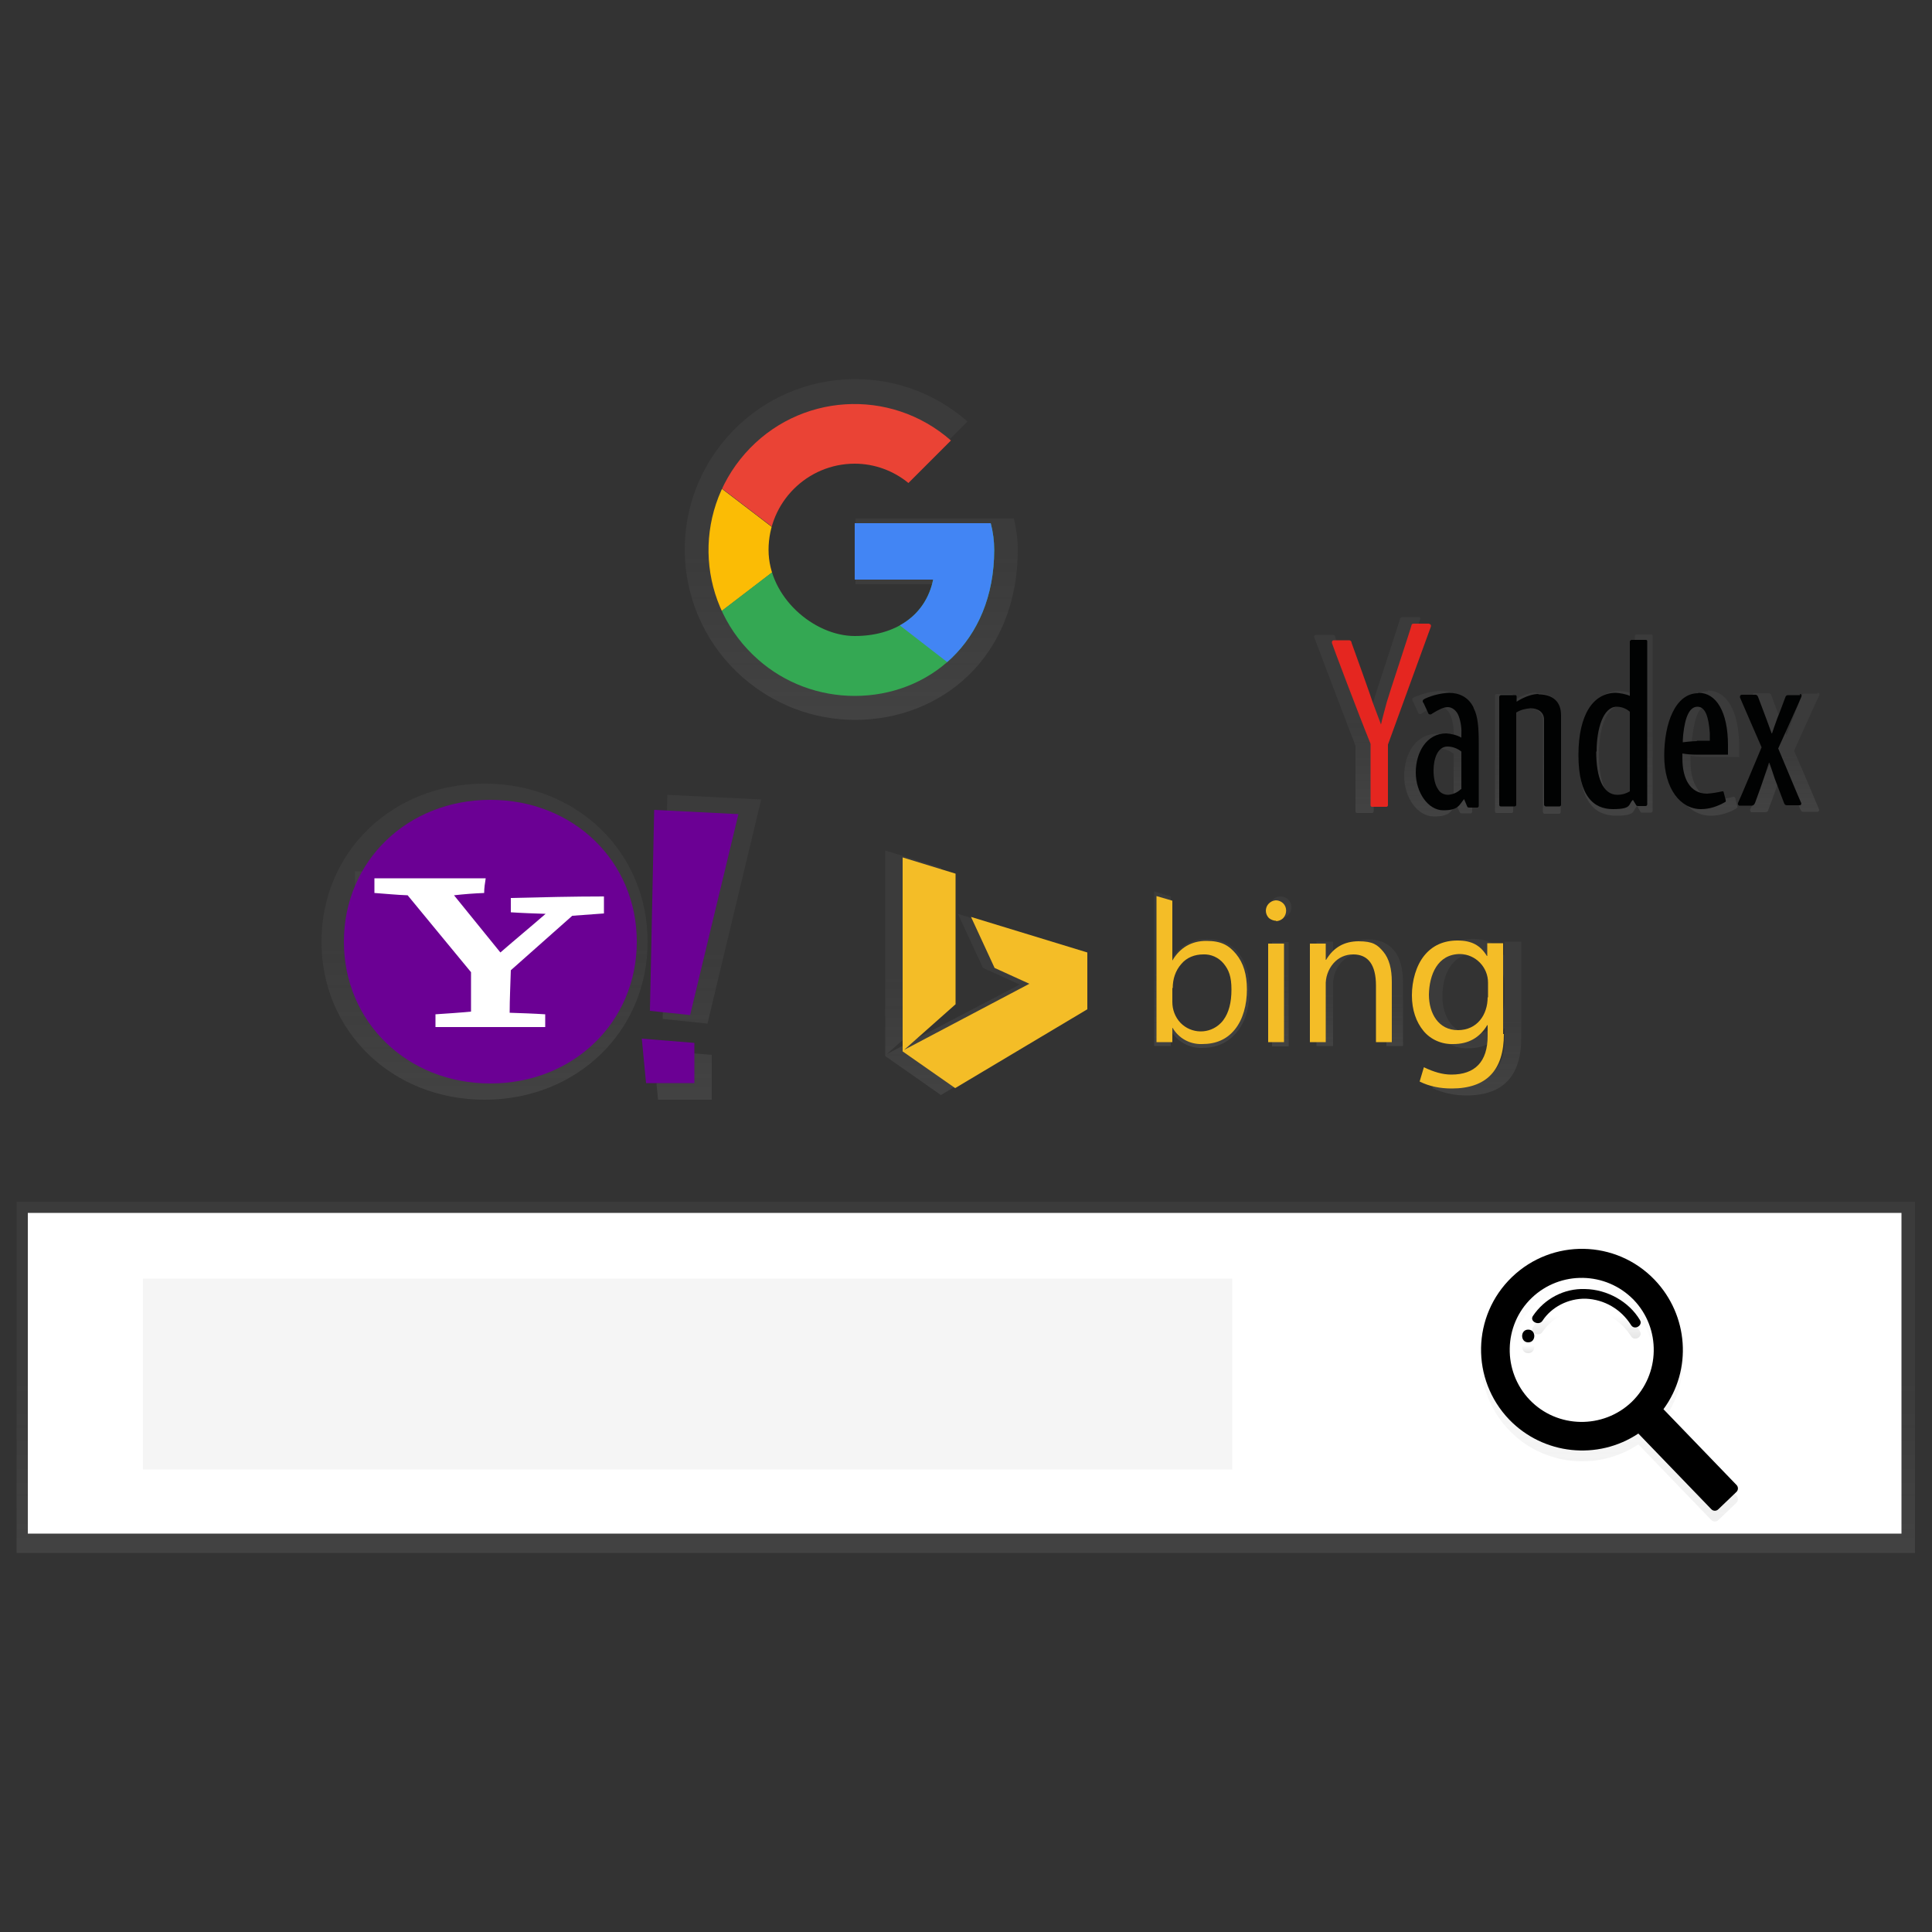 <svg xmlns="http://www.w3.org/2000/svg" xmlns:xlink="http://www.w3.org/1999/xlink" id="uuid-dcfd6948-4651-483c-82dc-bf21859e869b" viewBox="0 0 500 500"><rect x="0" y="0" width="500" height="500" fill="#333333" stroke="none"/><defs><style>.uuid-1fe96451-c62e-42e4-9f96-f7fd93dea687{fill:none;}.uuid-ba46260b-2aff-4007-aa92-2008975ca97d{fill:url(#uuid-d8deae1a-8913-4a29-9698-de59b9f5927b);}.uuid-a37d7df2-ced4-4520-a0eb-2304a3742211{fill:url(#uuid-1f70defd-0067-4461-af37-5376225a3fe9);}.uuid-add6e796-370e-4321-9d00-f24d9fe35278{fill:url(#uuid-0f5fa49c-abe8-45c3-875e-e9e68e8b7886);}.uuid-216fd8d4-b69f-47b0-87c2-9e39dd969907{fill:url(#uuid-76732390-9cf6-4462-9c30-108e85bc7c66);}.uuid-19be8ca1-ff06-4591-8a13-f9a7e4ca97ee{fill:url(#uuid-af0cb66e-ffd5-4a28-8d12-026829688e62);}.uuid-c1b3b05b-083d-413a-8d21-0808bb7dfba7{fill:#f4bd27;}.uuid-3e29d454-17b6-4555-b179-71e3b0420e60{fill:#010202;}.uuid-d385a3f2-a12a-4db5-b00b-e42f4d4c68f9{fill:#6b0094;}.uuid-cf70a0ca-0496-43b8-8d87-78f3ac3531dc{fill:#f5f5f5;}.uuid-b2bf010d-6c66-4566-8baf-c5d5597f12b8{fill:#fbbc05;}.uuid-5d16d2c2-b1a7-4f04-a0d8-7a33cbbd7356{fill:#ea4335;}.uuid-99a709cb-b39e-4397-88e7-d866d647375b{fill:#fff;}.uuid-2867838d-f415-414d-acfd-2899e7bd66b3{fill:#e52620;}.uuid-f465ca48-c834-4882-b55e-4b2b4f72d873{fill:#4285f4;}.uuid-b33612b6-75c0-4c31-96e3-4664cf1b69be{fill:#34a853;}.uuid-fcf6b080-67e6-4bdb-84f9-36f9001b158b{fill:url(#uuid-4e4e3f00-9bb7-4338-911e-6bde1d7c5b57);}.uuid-0112fbfc-89ae-455b-a6c2-83fda0a217c0{fill:url(#uuid-a26da802-590f-4d2b-bedc-4bf790a0c8cf);}.uuid-09373d2d-d7ad-4c20-8bb1-c6bc0c59c286{fill:url(#uuid-f0e059b5-83ac-4831-a763-03b609a037c2);}.uuid-1a59cc0b-2b73-4f20-a547-4568d0873af9{fill:url(#uuid-5517d3a2-f41d-45be-9ef9-0ae33736aac4);}.uuid-5d324388-df0d-4f39-926f-152f6db5d69d{fill:url(#uuid-ecb77bc5-c507-4232-a825-323153ba93bf);}.uuid-00cb75be-f2e7-48f7-9a8f-e069361a0081{fill:url(#uuid-01e55b46-5e89-4000-a840-9865296f0a60);}.uuid-4fd7d8d2-febd-4f6e-bd6e-cbaa69653004{fill:url(#uuid-79364190-dbe6-4f12-b338-0b3267aa2e78);}.uuid-1892e348-9e6b-4c99-a830-4d628ed2452c{fill:url(#uuid-698d9936-4af8-4751-9ac2-2cc08547da8e);}.uuid-62082441-16bf-4c08-bbb5-668c89ddf201{fill:url(#uuid-dc376bee-8bf6-4eb7-a76a-48711a18381b);}.uuid-44ebcd9b-9142-4305-b8e5-016a3e201236{fill:url(#uuid-799fc8a7-965e-4ff8-9c55-7c4481c456a3);}.uuid-273b02b9-eb32-4249-bd03-f828c0ccb748{fill:url(#uuid-fde1c1ba-fc49-4a97-a9a7-b416dc6165ec);}.uuid-ae365cb4-3839-409b-ac58-33a44f3518ca{fill:url(#uuid-4a622610-2f40-4143-b877-0f0fa856159a);}.uuid-66e21d6c-deb0-499c-bb2d-3285fadd6320{fill:url(#uuid-e5a2d759-07de-418f-9299-9d2b4beb111e);}.uuid-ec82295b-8857-4fc4-a8c0-ddc1185b980e{fill:url(#uuid-7b183df2-d20d-405c-89df-866c1e4817e8);}.uuid-281e29b1-8e90-4c87-9b98-72f9cd2daed0{clip-path:url(#uuid-4305bb5b-c4b1-43b6-a445-175e7a9c1497);}</style><linearGradient id="uuid-4a622610-2f40-4143-b877-0f0fa856159a" x1="250" y1="-3539.8" x2="250" y2="-3449" gradientTransform="translate(0 -3138) scale(1 -1)" gradientUnits="userSpaceOnUse"><stop offset="0" stop-color="gray" stop-opacity=".2"></stop><stop offset=".5" stop-color="gray" stop-opacity=".1"></stop><stop offset="1" stop-color="gray" stop-opacity=".1"></stop></linearGradient><linearGradient id="uuid-76732390-9cf6-4462-9c30-108e85bc7c66" x1="580.5" y1="-3712.4" x2="580.5" y2="-3644.6" gradientTransform="translate(-164.1 -3318.6) scale(1 -1)" gradientUnits="userSpaceOnUse"><stop offset="0" stop-color="#b3b3b3" stop-opacity=".2"></stop><stop offset=".5" stop-color="#b3b3b3" stop-opacity=".1"></stop><stop offset="1" stop-color="#b3b3b3" stop-opacity="0"></stop></linearGradient><linearGradient id="uuid-e5a2d759-07de-418f-9299-9d2b4beb111e" x1="559.6" y1="-3668.7" x2="559.6" y2="-3665.5" gradientTransform="translate(-164.1 -3318.6) scale(1 -1)" gradientUnits="userSpaceOnUse"><stop offset="0" stop-color="#000" stop-opacity=".1"></stop><stop offset=".6" stop-color="#000" stop-opacity="0"></stop><stop offset="1" stop-color="#000" stop-opacity="0"></stop></linearGradient><linearGradient id="uuid-5517d3a2-f41d-45be-9ef9-0ae33736aac4" x1="574.6" y1="-3665" x2="574.6" y2="-3655" xlink:href="#uuid-e5a2d759-07de-418f-9299-9d2b4beb111e"></linearGradient><linearGradient id="uuid-fde1c1ba-fc49-4a97-a9a7-b416dc6165ec" x1="384.4" y1="-3504.9" x2="384.4" y2="-3416.7" gradientTransform="translate(-164.1 -3318.6) scale(1 -1)" xlink:href="#uuid-4a622610-2f40-4143-b877-0f0fa856159a"></linearGradient><clipPath id="uuid-4305bb5b-c4b1-43b6-a445-175e7a9c1497"><path class="uuid-1fe96451-c62e-42e4-9f96-f7fd93dea687" d="M256.4,135.4h-35.2v14.6h20.3c-1.9,9.3-9.8,14.6-20.3,14.6s-22.3-10-22.3-22.3,10-22.3,22.3-22.3h0c5.1,0,10,1.8,13.9,5l11-11c-15.7-13.8-39.5-12.3-53.3,3.4-13.8,15.7-12.3,39.5,3.4,53.3,6.9,6.1,15.8,9.4,25,9.4,18.9,0,36.1-13.7,36.1-37.8,0-2.3-.3-4.6-.9-6.9Z"></path></clipPath><linearGradient id="uuid-698d9936-4af8-4751-9ac2-2cc08547da8e" x1="289.5" y1="-3603.2" x2="289.5" y2="-3521.4" gradientTransform="translate(-164.1 -3318.6) scale(1 -1)" xlink:href="#uuid-4a622610-2f40-4143-b877-0f0fa856159a"></linearGradient><linearGradient id="uuid-d8deae1a-8913-4a29-9698-de59b9f5927b" x1="289" y1="-3587.1" x2="289" y2="-3544" gradientTransform="translate(-164.1 -3318.6) scale(1 -1)" xlink:href="#uuid-4a622610-2f40-4143-b877-0f0fa856159a"></linearGradient><linearGradient id="uuid-ecb77bc5-c507-4232-a825-323153ba93bf" x1="347.1" y1="-3603.1" x2="347.1" y2="-3524.2" gradientTransform="translate(-164.1 -3318.6) scale(1 -1)" xlink:href="#uuid-4a622610-2f40-4143-b877-0f0fa856159a"></linearGradient><linearGradient id="uuid-01e55b46-5e89-4000-a840-9865296f0a60" x1="254.4" y1="-3421.4" x2="254.4" y2="-3358.1" xlink:href="#uuid-4a622610-2f40-4143-b877-0f0fa856159a"></linearGradient><linearGradient id="uuid-a26da802-590f-4d2b-bedc-4bf790a0c8cf" x1="475.1" y1="-3589.9" x2="475.1" y2="-3549.3" gradientTransform="translate(-164.1 -3318.6) scale(1 -1)" xlink:href="#uuid-4a622610-2f40-4143-b877-0f0fa856159a"></linearGradient><linearGradient id="uuid-dc376bee-8bf6-4eb7-a76a-48711a18381b" x1="495.5" y1="-3589.3" x2="495.5" y2="-3550.5" gradientTransform="translate(-164.1 -3318.6) scale(1 -1)" xlink:href="#uuid-4a622610-2f40-4143-b877-0f0fa856159a"></linearGradient><linearGradient id="uuid-799fc8a7-965e-4ff8-9c55-7c4481c456a3" x1="515.9" y1="-3589.3" x2="515.9" y2="-3561.7" gradientTransform="translate(-164.1 -3318.6) scale(1 -1)" xlink:href="#uuid-4a622610-2f40-4143-b877-0f0fa856159a"></linearGradient><linearGradient id="uuid-0f5fa49c-abe8-45c3-875e-e9e68e8b7886" x1="545.2" y1="-3602" x2="545.2" y2="-3561.6" gradientTransform="translate(-164.1 -3318.6) scale(1 -1)" xlink:href="#uuid-4a622610-2f40-4143-b877-0f0fa856159a"></linearGradient><linearGradient id="uuid-79364190-dbe6-4f12-b338-0b3267aa2e78" x1="559.5" y1="-3529" x2="559.5" y2="-3497.7" gradientTransform="translate(-164.1 -3318.6) scale(1 -1)" xlink:href="#uuid-4a622610-2f40-4143-b877-0f0fa856159a"></linearGradient><linearGradient id="uuid-7b183df2-d20d-405c-89df-866c1e4817e8" x1="582.3" y1="-3529.7" x2="582.3" y2="-3482.7" gradientTransform="translate(-164.1 -3318.6) scale(1 -1)" xlink:href="#uuid-4a622610-2f40-4143-b877-0f0fa856159a"></linearGradient><linearGradient id="uuid-af0cb66e-ffd5-4a28-8d12-026829688e62" x1="605.4" y1="-3529.6" x2="605.4" y2="-3497.5" gradientTransform="translate(-164.1 -3318.6) scale(1 -1)" xlink:href="#uuid-4a622610-2f40-4143-b877-0f0fa856159a"></linearGradient><linearGradient id="uuid-1f70defd-0067-4461-af37-5376225a3fe9" x1="536.2" y1="-3529.8" x2="536.2" y2="-3497.3" gradientTransform="translate(-164.1 -3318.6) scale(1 -1)" xlink:href="#uuid-4a622610-2f40-4143-b877-0f0fa856159a"></linearGradient><linearGradient id="uuid-4e4e3f00-9bb7-4338-911e-6bde1d7c5b57" x1="626" y1="-3529" x2="626" y2="-3498.1" gradientTransform="translate(-164.1 -3318.6) scale(1 -1)" xlink:href="#uuid-4a622610-2f40-4143-b877-0f0fa856159a"></linearGradient><linearGradient id="uuid-f0e059b5-83ac-4831-a763-03b609a037c2" x1="518" y1="-3528.9" x2="518" y2="-3478.2" gradientTransform="translate(-164.1 -3318.6) scale(1 -1)" xlink:href="#uuid-4a622610-2f40-4143-b877-0f0fa856159a"></linearGradient></defs><rect class="uuid-ae365cb4-3839-409b-ac58-33a44f3518ca" x="4.3" y="311" width="491.3" height="90.9"></rect><rect class="uuid-99a709cb-b39e-4397-88e7-d866d647375b" x="7.2" y="313.9" width="484.9" height="83"></rect><rect class="uuid-cf70a0ca-0496-43b8-8d87-78f3ac3531dc" x="37" y="330.9" width="281.9" height="49.4"></rect><path class="uuid-216fd8d4-b69f-47b0-87c2-9e39dd969907" d="M428.2,334c-10-10.4-26.5-10.7-36.9-.7-10.4,10-10.7,26.5-.7,36.9,8.8,9.1,22.9,10.6,33.4,3.6l18.9,19.6c.5,.5,1.3,.5,1.8,0h0l4.7-4.5c.5-.5,.5-1.3,0-1.8h0l-18.9-19.6c7.5-10.2,6.5-24.3-2.3-33.5Zm-5.9,31.6c-7.4,7.1-19.3,6.9-26.4-.5-7.1-7.4-6.9-19.3,.5-26.4,7.4-7.1,19.2-6.9,26.4,.5,7.1,7.4,6.9,19.2-.5,26.4h0Z"></path><path class="uuid-66e21d6c-deb0-499c-bb2d-3285fadd6320" d="M395.5,346.9c-2.1,0-2.1,3.3,0,3.3s2.1-3.3,0-3.3Z"></path><path class="uuid-1a59cc0b-2b73-4f20-a547-4568d0873af9" d="M410.2,336.5c-5.4-.2-10.5,2.5-13.5,7-.9,1.4,1.6,2.6,2.5,1.2,2.3-3.5,6.6-5.8,11.2-5.7,4.8,.2,9.1,2.7,11.7,6.8,.9,1.5,3.2,.1,2.3-1.3-2.8-4.7-8.4-7.9-14.2-8Z"></path><path d="M428.2,331.2c-10-10.4-26.5-10.7-36.9-.7-10.4,10-10.7,26.5-.7,36.9,8.8,9.1,22.9,10.6,33.4,3.6l18.9,19.6c.5,.5,1.3,.5,1.8,0h0l4.7-4.5c.5-.5,.5-1.3,0-1.8h0l-18.9-19.6c7.5-10.2,6.5-24.3-2.3-33.5Zm-5.9,31.6c-7.4,7.1-19.3,6.9-26.4-.5-7.1-7.4-6.9-19.3,.5-26.4,7.4-7.1,19.2-6.9,26.4,.5,7.1,7.4,6.9,19.2-.5,26.4h0Z"></path><path d="M395.5,344.1c-2.1,0-2.1,3.3,0,3.3s2.1-3.3,0-3.3Z"></path><path d="M410.2,333.6c-5.4-.2-10.5,2.5-13.5,7-.9,1.4,1.6,2.6,2.5,1.2,2.3-3.5,6.6-5.8,11.2-5.7,4.8,.2,9.1,2.7,11.7,6.8,.9,1.5,3.2,.1,2.3-1.3-2.8-4.7-8.4-7.9-14.2-8Z"></path><g id="uuid-85be41c1-cd1a-40fd-9500-08e0e17ce4a8"><path class="uuid-273b02b9-eb32-4249-bd03-f828c0ccb748" d="M262.5,134.2h-41.1v17h23.7c-2.2,10.8-11.4,17-23.7,17-14.4-.2-25.9-12.1-25.7-26.4,.2-14.1,11.6-25.5,25.7-25.7,5.9,0,11.7,2,16.2,5.8l12.8-12.8c-18.3-16.1-46.1-14.3-62.2,4-16.1,18.3-14.3,46.1,4,62.2,8.1,7.1,18.4,11,29.1,11,22.1,0,42.1-16,42.1-44.1,0-2.7-.4-5.4-1-8Z"></path></g><g class="uuid-281e29b1-8e90-4c87-9b98-72f9cd2daed0"><g><path class="uuid-b2bf010d-6c66-4566-8baf-c5d5597f12b8" d="M178.3,164.6v-44.6l29.2,22.3-29.2,22.3Z"></path><path class="uuid-5d16d2c2-b1a7-4f04-a0d8-7a33cbbd7356" d="M178.3,119.9l29.2,22.3,12-10.5,41.2-6.7v-24h-82.4v18.9Z"></path><path class="uuid-b33612b6-75c0-4c31-96e3-4664cf1b69be" d="M178.3,164.6l51.5-39.5,13.6,1.7,17.3-25.7v82.4h-82.4v-18.9Z"></path><path class="uuid-f465ca48-c834-4882-b55e-4b2b4f72d873" d="M260.7,183.4l-53.2-41.2-6.9-5.2,60.1-17.2v63.5Z"></path></g></g><g id="uuid-136dcdb7-4b02-45d9-8da7-232afe73d38a"><g id="uuid-d9af7348-9734-4ee1-bf46-c5270af8a76b"><g id="uuid-404021da-7d54-4d07-be2c-9c6f2c9756f1"><path class="uuid-1892e348-9e6b-4c99-a830-4d628ed2452c" d="M125.4,202.8c23.9,0,42.2,17.7,42.2,40.9s-18.3,40.9-42.2,40.9-42.2-17.7-42.2-40.9,18.3-40.9,42.2-40.9Z"></path></g><g id="uuid-3ca970b0-ab89-45e2-97c2-94cbdc954439"><g id="uuid-baef502b-77ad-4450-a18d-006cef6a9047"><g id="uuid-a810ab11-3120-47e5-9c42-8d129a9a8f01"><path class="uuid-ba46260b-2aff-4007-aa92-2008975ca97d" d="M123.6,229.7c0-1.4,.2-2.8,.4-4.2h-32.1v4.2c3.2,.2,6.4,.5,9.6,.7,6.1,7.4,12.1,14.7,18.3,22.2v11.5c-3.4,.3-6.9,.5-10.3,.8v3.7h31.7v-3.7c-3.4-.2-6.9-.3-10.3-.4,.1-4,.2-8.2,.3-12.2,6-5.3,11.8-10.5,17.7-15.8,3-.2,6.1-.4,9.2-.7v-4.9c-9,.1-17.9,.2-26.9,.4v4.1c3.3,.2,6.7,.3,10,.4-4.3,3.7-8.7,7.4-13,11.1-4.4-5.5-8.9-11-13.3-16.5,3-.3,5.9-.5,8.8-.7Z"></path></g></g></g><g id="uuid-3b16a34a-97a5-4d7a-8a85-6133624549fa"><g id="uuid-e83d5c7e-bf40-4488-a287-da646c492a1c"><g id="uuid-b0f094c8-0ae2-483d-8e6c-a378cf4940a5"><path class="uuid-5d324388-df0d-4f39-926f-152f6db5d69d" d="M197,206.9l-24.3-1.2c-.4,19.3-.8,38.7-1.2,58,3.8,.4,7.8,.8,11.6,1.2,4.6-19.4,9.3-38.7,13.9-58Zm-26.7,77.7h13.9v-11.6l-15.1-1.2c.4,4.3,.8,8.6,1.2,12.8Z"></path></g></g></g></g></g><g id="uuid-e742c519-fb87-4447-ad20-ade798303b1e"><g id="uuid-5a7a9267-26ce-43f4-9e5f-cf4a2c3b25c4"><path id="uuid-34ea5a3f-e6a3-4143-a4e4-a9d9d57e1486" class="uuid-d385a3f2-a12a-4db5-b00b-e42f4d4c68f9" d="M126.9,207c21.5,0,37.9,15.9,37.9,36.7s-16.4,36.7-37.9,36.7-37.9-15.9-37.9-36.7,16.4-36.7,37.9-36.7Z"></path><g id="uuid-3ebf3252-b8cf-4311-9cc9-6e013ca253d0"><g id="uuid-0dcc0831-b64a-48cf-9498-a15136d4a25f"><path id="uuid-7eaf26bb-e599-4631-9b6b-863df4b6689a" class="uuid-99a709cb-b39e-4397-88e7-d866d647375b" d="M125.3,231.1c0-1.3,.2-2.5,.4-3.8h-28.8v3.8c2.9,.2,5.7,.5,8.6,.6,5.4,6.6,10.9,13.2,16.4,19.9v10.2c-3.1,.3-6.2,.5-9.2,.7v3.3h28.4v-3.3c-3.1-.2-6.2-.3-9.2-.4,0-3.6,.2-7.3,.3-11,5.3-4.7,10.6-9.4,15.9-14.1,2.7-.2,5.4-.4,8.2-.6v-4.4c-8.1,0-16,.2-24.1,.4v3.7c3,.2,6,.3,9,.4-3.9,3.4-7.8,6.6-11.7,10-4-4.9-8-9.9-12-14.8,2.6-.3,5.2-.5,7.9-.6Z"></path></g></g><g id="uuid-9b391d14-8ba6-4feb-8b9a-c3a279b82226"><g id="uuid-b21b4c73-fb5c-4363-8cfc-99cc4789a844"><path id="uuid-e041a3f2-7638-4b83-93a2-d29dd8ac7656" class="uuid-d385a3f2-a12a-4db5-b00b-e42f4d4c68f9" d="M191.1,210.7l-21.8-1.1c-.4,17.3-.7,34.7-1.1,52,3.4,.4,7,.7,10.4,1.1,4.2-17.4,8.3-34.7,12.5-52Zm-23.9,69.6h12.5v-10.4l-13.6-1.1c.4,3.9,.7,7.7,1.1,11.5Z"></path></g></g></g></g><g id="uuid-63f189f7-15fd-426b-ba5e-9c2cbbd59c1f"><g id="uuid-d75219a0-a37e-4523-9dd7-cbf12878b146"><polygon class="uuid-00cb75be-f2e7-48f7-9a8f-e069361a0081" points="243.5 283.4 229.1 273.3 229.1 220.1 243.6 224.6 243.6 260.3 229.5 272.8 263.9 254.8 254.4 250.5 247.9 236.5 279.7 246.3 279.7 261.8 243.5 283.4"></polygon></g><g id="uuid-fd355108-34aa-44fd-a994-08a09b925689"><g id="uuid-6922620c-50da-4be2-bb90-038d1234bce9"><path class="uuid-0112fbfc-89ae-455b-a6c2-83fda0a217c0" d="M303.1,266.8h-.1v3.9h-4.3v-40l4.3,1.3v16.4h.1c2.1-3.6,5.2-5.4,9.3-5.4,3.5,0,6.2,1.2,8.1,3.6,2,2.4,2.9,5.7,2.9,9.7,0,4.5-1.1,8.1-3.3,10.8-2.2,2.7-5.2,4.1-9,4.1-3.3,.1-6.4-1.6-8.1-4.5Zm-.1-10.9v3.8c0,2.1,.7,4.1,2.2,5.7,3,3.1,7.9,3.1,11,.1,.3-.2,.5-.5,.7-.8,1.5-2,2.3-4.8,2.3-8.4,0-3-.7-5.4-2.1-7.1-1.4-1.7-3.5-2.6-5.6-2.6-2.3,0-4.5,.9-6.1,2.6-1.6,1.8-2.4,4.2-2.3,6.6Z"></path></g><g id="uuid-bdda11b2-c21a-4124-b061-13ffeeb992b9"><path class="uuid-62082441-16bf-4c08-bbb5-668c89ddf201" d="M331.4,237.6c-.7,0-1.5-.3-2-.8-.5-.5-.8-1.3-.8-2,0-1.5,1.2-2.8,2.7-2.8,0,0,0,0,.1,0,.8,0,1.5,.3,2,.8,1.1,1.1,1.1,2.9,0,4h0c-.5,.6-1.3,.8-2,.8Zm2.1,33.2h-4.3v-27h4.3v27Z"></path></g><g id="uuid-1c387c19-5f5f-4b74-8ac5-23805560c0fa"><path class="uuid-44ebcd9b-9142-4305-b8e5-016a3e201236" d="M363.1,270.7h-4.3v-15.4c0-5.7-2.1-8.6-6.3-8.6-2.1,0-4,.9-5.4,2.4-1.5,1.7-2.2,3.9-2.1,6.2v15.4h-4.3v-27h4.3v4.5h.1c2-3.4,5-5.1,8.9-5.1,3,0,5.2,1,6.8,2.9s2.3,4.7,2.3,8.3v16.5Z"></path></g><g id="uuid-989c69fb-2017-4215-a47c-8b98b5feda50"><path class="uuid-add6e796-370e-4321-9d00-f24d9fe35278" d="M393.7,268.6c0,9.9-4.7,14.9-14.2,14.9-3,0-6-.6-8.8-1.9l1.2-3.9c2.6,1.3,5.1,2,7.5,2,6.4,0,10-3.5,10-10.6v-3h-.1c-2.1,3.4-5.1,5.2-9.3,5.2-3.1,.1-6.1-1.2-8.1-3.6-2-2.4-3.2-5.7-3.2-9.7s1.2-8.2,3.4-10.9,5.3-4.1,9.1-4.1,6.3,1.3,8,4.2h.1v-3.5h4.4v24.9Zm-4.3-10v-4c0-4.2-3.4-7.7-7.6-7.8-6.3,0-8.5,5.7-8.5,11.1,0,5.1,2.6,9.7,7.9,9.7s8.1-4.2,8.2-9h0Z"></path></g></g></g><g id="uuid-240cfa97-3fef-468b-bf7f-e1acb32b27d4"><path id="uuid-ef179016-ca3e-45cf-8e5c-1fb04fe5db6e" class="uuid-c1b3b05b-083d-413a-8d21-0808bb7dfba7" d="M247.2,281.6l-13.6-9.5v-50.2l13.7,4.2v33.8l-13.3,11.8,32.4-17.1-9-4.1-6.1-13.2,30.1,9.2v14.7l-34.2,20.4Z"></path><g id="uuid-e28272f3-c3d3-49ab-96dc-bd6527494f28"><path id="uuid-8ad04193-1ada-427f-927b-ff1db4e35d84" class="uuid-c1b3b05b-083d-413a-8d21-0808bb7dfba7" d="M303.5,266h-.1v3.7h-4.1v-37.8l4.1,1.2v15.5h0c2-3.4,5-5.1,8.8-5.1s5.8,1.1,7.7,3.4c1.9,2.3,2.8,5.3,2.8,9.2s-1,7.7-3.1,10.3c-2.1,2.6-4.9,3.8-8.5,3.8-3.2,.1-6.1-1.5-7.7-4.3Zm-.1-10.3v3.6c0,2,.7,3.9,2.1,5.4,2.8,2.9,7.5,3,10.4,.1,.2-.2,.5-.5,.7-.8,1.4-1.9,2.1-4.5,2.1-7.9s-.7-5.1-2-6.7c-1.3-1.6-3.3-2.5-5.3-2.4-2.2,0-4.3,.8-5.7,2.5-1.5,1.7-2.2,3.9-2.2,6.2h0Z"></path><path id="uuid-b42d7f5f-fab7-446b-8072-af6a1919cb4d" class="uuid-c1b3b05b-083d-413a-8d21-0808bb7dfba7" d="M330.3,238.3c-.7,0-1.4-.3-1.9-.7-.5-.5-.8-1.2-.8-1.9,0-1.4,1.1-2.6,2.6-2.7,0,0,0,0,0,0,.7,0,1.4,.3,1.9,.8,1,1,1,2.7,0,3.8h0c-.5,.5-1.2,.8-1.9,.8Zm2,31.4h-4.1v-25.5h4.1v25.5Z"></path><path id="uuid-2e4f6448-22af-4f69-9217-007248fb03bf" class="uuid-c1b3b05b-083d-413a-8d21-0808bb7dfba7" d="M360.2,269.7h-4.1v-14.6c0-5.4-2-8.1-5.9-8.1-2,0-3.8,.8-5.1,2.3-1.4,1.6-2.1,3.7-2,5.8v14.6h-4.1v-25.5h4.1v4.2h.1c1.9-3.2,4.7-4.8,8.4-4.8s4.9,.9,6.4,2.7c1.5,1.8,2.2,4.4,2.2,7.8v15.6Z"></path><path id="uuid-396ff7e7-4219-46e2-b14e-b675aff35b11" class="uuid-c1b3b05b-083d-413a-8d21-0808bb7dfba7" d="M389.2,267.6c0,9.4-4.5,14.1-13.5,14.1-2.9,0-5.7-.5-8.3-1.8l1.1-3.7c2.5,1.2,4.8,1.9,7.1,1.9,6.1,0,9.4-3.3,9.4-10v-2.8h-.1c-2,3.3-4.9,4.9-8.8,4.9-2.9,.1-5.8-1.1-7.7-3.4-1.9-2.3-3-5.4-3-9.2s1.1-7.7,3.2-10.3,5-3.9,8.6-3.9,5.9,1.2,7.6,4h.1v-3.3h4.1v23.5Zm-4.1-9.5v-3.8c0-4-3.2-7.3-7.2-7.4-5.9,0-8,5.4-8.1,10.5,0,4.9,2.5,9.2,7.5,9.2s7.7-4,7.7-8.5Z"></path></g></g><g id="uuid-ebe8a80b-f725-48e6-bbcc-4f83bfdfdca7"><g id="uuid-17b44537-e10a-46ea-a0c7-f100a1657945"><path class="uuid-4fd7d8d2-febd-4f6e-bd6e-cbaa69653004" d="M397.7,179.2c-3,0-6.1,2.2-6.1,2.2v-1.4c0-.3-.1-.4-.4-.4h-3.8c-.2,0-.5,.1-.5,.4,0,0,0,0,0,0v29.9c0,.3,.1,.5,.4,.5h3.9c.2,0,.4-.2,.4-.4,0,0,0,0,0,0v-25.6c1.2-.7,2.6-1.1,4-1.1,2.1,0,3.7,1,3.7,3.2v23.6c0,.3,.2,.5,.4,.5,0,0,0,0,0,0h3.8c.2,0,.4-.2,.4-.4,0,0,0,0,0,0v-25c0-3.8-2.3-5.8-6.3-5.8Z"></path></g><g id="uuid-da2b798d-c118-41a8-91fb-9ee51d8fd795"><path class="uuid-ec82295b-8857-4fc4-a8c0-ddc1185b980e" d="M427.4,164.2h-3.8c-.2,0-.5,.1-.5,.4,0,0,0,0,0,0v15.1c-1.2-.5-2.5-.8-3.9-.9-6.2,0-10.5,5.9-10.5,17.3s4.1,15,9.5,15,4.2-1.3,5.5-2.5l.8,1.4c0,.2,.3,.4,.6,.3h2.2c.2,0,.4-.2,.4-.4,0,0,0,0,0,0v-45.3c0-.3-.1-.4-.4-.4h0Zm-13.6,31c0-6.3,1.8-12.5,5.6-12.5,1.4,0,2.7,.5,3.7,1.4v22.1c-1,.6-2.2,.9-3.4,1-4.1,0-5.9-4.8-5.9-12h0Z"></path></g><g id="uuid-ce538894-0fe6-47c8-9653-8e09384d8ce5"><path class="uuid-19be8ca1-ff06-4591-8a13-f9a7e4ca97ee" d="M442,178.9c-6.4,0-9.5,8.3-9.5,17.4s4.5,14.8,10.2,14.8c2.4,0,4.7-.7,6.7-1.9,.2-.1,.3-.3,.2-.6l-.5-2c0-.2-.2-.4-.5-.4h0c-1.4,.4-2.8,.6-4.2,.6-4.7,0-6.9-4.2-6.9-9.8v-1.4c1.2,.2,2.5,.3,3.7,.3h8.9v-2.6c0-9.5-3.3-14.6-8.2-14.6h0Zm-.3,13.3c-1.4,0-3.9,.3-3.9,.3,0,0,0-1,.2-2,.6-5.2,1.8-7.8,3.9-7.8s3.1,2.7,3.4,7.4c0,1,0,2.1,0,2.1h-3.7Z"></path></g><g id="uuid-1962a6a6-0dbf-42c5-9529-0ddf08c6ad9b"><path class="uuid-a37d7df2-ced4-4520-a0eb-2304a3742211" d="M379.6,182.8c-1.4-2.8-3.9-4-6.8-4-2.3,.1-4.6,.7-6.7,1.6-.4,.2-.6,.3-.6,.6,0,.2,0,.4,.2,.6l1.3,2.8c0,.2,.3,.4,.5,.4,.2,0,.4,0,.5-.2,1.9-1.2,3.3-1.9,4.4-1.9s2.4,1,3,2.4c.6,1.7,.9,3.5,.8,5.3v.6c-1.3-.7-2.8-1.1-4.3-1.1-5.5,0-8.5,5.2-8.5,10.9s3.5,10.5,7.7,10.5,4.4-1.4,5.8-3.1c0,0,.7,1.8,.9,2,0,.2,.3,.3,.5,.3h2.3c.2,0,.4-.2,.4-.4,0,0,0,0,0,0v-17.4c0-4.3-.2-7.5-1.3-9.7h0Zm-3.4,22.8c-.9,1-2.2,1.6-3.6,1.6-1.1,0-2.2-.6-2.8-1.6-.9-1.2-1.3-3.1-1.3-5.2,0-3.3,1.2-6.7,3.8-6.7,1.4,0,2.8,.5,3.9,1.4v10.5h0Z"></path></g><g id="uuid-2f27e625-6477-4373-8737-2dc693d1866c"><path class="uuid-fcf6b080-67e6-4bdb-84f9-36f9001b158b" d="M470.4,179.5h-3.4c-.3,0-.6,.2-.7,.5-.2,.6-1.7,4.4-2.3,5.9-.4,1.1-1.6,4.3-1.6,4.3h-.1s-.8-2.3-1.3-3.5c-.4-.9-2.3-5.9-2.5-6.6-.1-.3-.3-.7-.8-.7h-3.7c-.3,0-.5,.3-.5,.6,0,0,0,0,0,.1,.1,.3,6.1,13.8,6.1,13.8,0,0-6.4,15.2-6.6,15.5-.2,.3,0,.6,.2,.8,0,0,.2,0,.3,0h3.3c.6,0,.8-.3,.9-.8,.5-1.3,1.2-3.1,2.2-6,.7-1.9,1.7-5.2,1.7-5.2h.1s1.1,3.4,1.6,4.4c1.1,2.8,2.4,6.4,2.6,6.8s.4,.7,.7,.7h3.7c.4,0,.6-.4,.4-.8-.4-.9-3.9-9.4-6.4-15,0,0,6.3-14,6.5-14.3s0-.7-.4-.7h0Z"></path></g><g id="uuid-b8f2899f-beb3-4fb9-937b-12e674bbaf7a"><path class="uuid-09373d2d-d7ad-4c20-8bb1-c6bc0c59c286" d="M367.3,159.7h-4.3c-.3,0-.6,.2-.7,.5,0,.3-6.4,19.7-6.9,21.4-.3,1.1-1.4,5.2-1.7,6.2l-2.2-6.1c-.6-1.7-5.7-16.1-5.9-16.7,0-.3-.2-.7-.8-.7h-4.2c-.3,0-.6,.3-.5,.6,0,0,0,0,0,0,.1,.2,7.7,20.4,10.7,28.1v16.9c0,.3,.1,.5,.4,.5h3.9c.2,0,.4-.2,.4-.4,0,0,0,0,0,0v-16.8c2.5-7.1,11.8-32.5,12-32.8s0-.7-.4-.7h0Z"></path></g></g><g id="uuid-2144cd21-672f-440d-9a09-ad11c6df4251"><path id="uuid-4b56c56f-7533-4afa-ab87-8e91f4bc76c8" class="uuid-3e29d454-17b6-4555-b179-71e3b0420e60" d="M398.2,179.6c-2.8,0-5.7,2-5.7,2v-1.3c0-.3-.1-.4-.4-.4h-3.6c-.2,0-.4,.1-.5,.4h0v27.9c0,.3,.1,.5,.4,.5h3.6c.2,0,.4-.2,.4-.4,0,0,0,0,0,0v-23.9c1.1-.7,2.4-1,3.7-1.1,1.9,0,3.5,1,3.5,2.9v22c0,.2,.1,.4,.4,.5,0,0,0,0,0,0h3.6c.2,0,.4-.2,.4-.4,0,0,0,0,0,0v-23.2c0-3.5-2.1-5.4-5.9-5.4Z"></path><path id="uuid-e65f6a8c-4c77-4ccb-8a52-ac45988cc08b" class="uuid-3e29d454-17b6-4555-b179-71e3b0420e60" d="M425.9,165.6h-3.6c-.2,0-.4,.1-.5,.4h0v14.1c-1.1-.5-2.4-.7-3.6-.8-5.8,0-9.7,5.5-9.7,16.1s3.9,14,8.9,14,3.9-1.2,5.2-2.4l.8,1.3c0,.2,.3,.3,.5,.3h2c.2,0,.4-.2,.4-.4,0,0,0,0,0,0v-42.2c0-.3-.1-.4-.4-.4h0Zm-12.7,28.9c0-5.9,1.7-11.6,5.2-11.6,1.3,0,2.5,.5,3.4,1.3v20.6c-1,.6-2.1,.9-3.2,.9-3.8,0-5.5-4.5-5.5-11.2h0Z"></path><path id="uuid-a83ea6c1-cdc4-4518-984d-f8590721a81a" class="uuid-3e29d454-17b6-4555-b179-71e3b0420e60" d="M439.5,179.4c-5.9,0-8.8,7.7-8.8,16.2s4.2,13.8,9.5,13.8c2.2,0,4.3-.7,6.2-1.8,.2,0,.3-.3,.2-.6l-.5-1.9c0-.2-.2-.4-.4-.3h0c-1.3,.3-2.6,.5-3.9,.6-4.4,0-6.4-3.9-6.4-9.1v-1.3c1.2,.2,2.3,.3,3.5,.3h8.3v-2.4c0-8.8-3.1-13.6-7.6-13.6h0Zm-.3,12.4c-1.3,0-3.7,.3-3.7,.3,0,0,0-1,.1-1.9,.5-4.8,1.7-7.3,3.7-7.3s2.9,2.5,3.2,6.9c0,.9,0,1.9,0,1.9h-3.4Z"></path><path id="uuid-2445c73a-196c-4bdf-8ffc-18be75a2cfcf" class="uuid-3e29d454-17b6-4555-b179-71e3b0420e60" d="M381.3,183c-1.3-2.6-3.7-3.7-6.3-3.7-2.1,.1-4.2,.6-6.2,1.5-.3,.2-.6,.3-.6,.6,0,.2,0,.4,.2,.5l1.2,2.6c0,.2,.3,.4,.5,.4,.2,0,.3,0,.5-.2,1.8-1.1,3-1.7,4.1-1.7s2.3,.9,2.8,2.3c.6,1.6,.8,3.3,.7,5v.6c-1.2-.7-2.6-1-3.9-1.1-5.1,0-7.9,4.9-7.9,10.1s3.2,9.8,7.1,9.8,4.1-1.3,5.4-2.9c0,0,.7,1.7,.8,1.9,0,.2,.3,.3,.5,.3h2.1c.2,0,.4-.2,.4-.4,0,0,0,0,0,0v-16.2c0-4-.2-7-1.3-9.1h0Zm-3.2,21.2c-.9,.9-2.1,1.4-3.3,1.5-1.1,0-2.1-.5-2.6-1.4-.8-1.1-1.2-2.9-1.2-4.9,0-3.1,1.1-6.2,3.6-6.2,1.3,0,2.6,.5,3.6,1.3v9.8Z"></path><path id="uuid-214c1bcf-a208-49bd-ba42-0d3f178e478a" class="uuid-3e29d454-17b6-4555-b179-71e3b0420e60" d="M465.9,179.9h-3.2c-.3,0-.5,.2-.6,.4-.2,.5-1.5,4.1-2.1,5.5-.4,1-1.4,4-1.4,4h-.1s-.8-2.2-1.2-3.3c-.3-.9-2.1-5.5-2.3-6.1-.1-.3-.3-.6-.7-.6h-3.5c-.3,0-.5,.2-.5,.5,0,0,0,.1,0,.2,.1,.3,5.6,12.9,5.6,12.9,0,0-5.9,14.1-6.1,14.4-.1,.3,0,.6,.3,.7,0,0,.1,0,.2,0h3c.5,0,.7-.3,.9-.7,.4-1.2,1.1-2.9,2-5.6,.6-1.7,1.6-4.8,1.6-4.8h.1s1.1,3.1,1.4,4.1c1,2.6,2.3,6,2.4,6.3s.3,.6,.7,.6h3.4c.3,0,.5-.4,.3-.7-.4-.8-3.7-8.8-5.9-14,0,0,5.9-13,6-13.4s0-.7-.4-.7h0Z"></path><path id="uuid-738ea833-22b6-4e18-9bc2-3c2e2eea0e5f" class="uuid-2867838d-f415-414d-acfd-2899e7bd66b3" d="M369.9,161.4h-4c-.3,0-.6,.1-.6,.4,0,.3-6,18.4-6.4,19.9-.3,1.1-1.3,4.8-1.5,5.8l-2.1-5.6c-.5-1.6-5.3-15-5.5-15.5,0-.3-.2-.7-.7-.7h-3.9c-.3,0-.5,.2-.5,.5,0,0,0,.1,0,.2,0,.2,7.1,19,10,26.1v15.8c0,.3,.1,.5,.4,.5h3.7c.2,0,.4-.2,.4-.4,0,0,0,0,0,0v-15.7c2.4-6.6,11-30.2,11.1-30.5s0-.7-.4-.7h0Z"></path></g></svg>